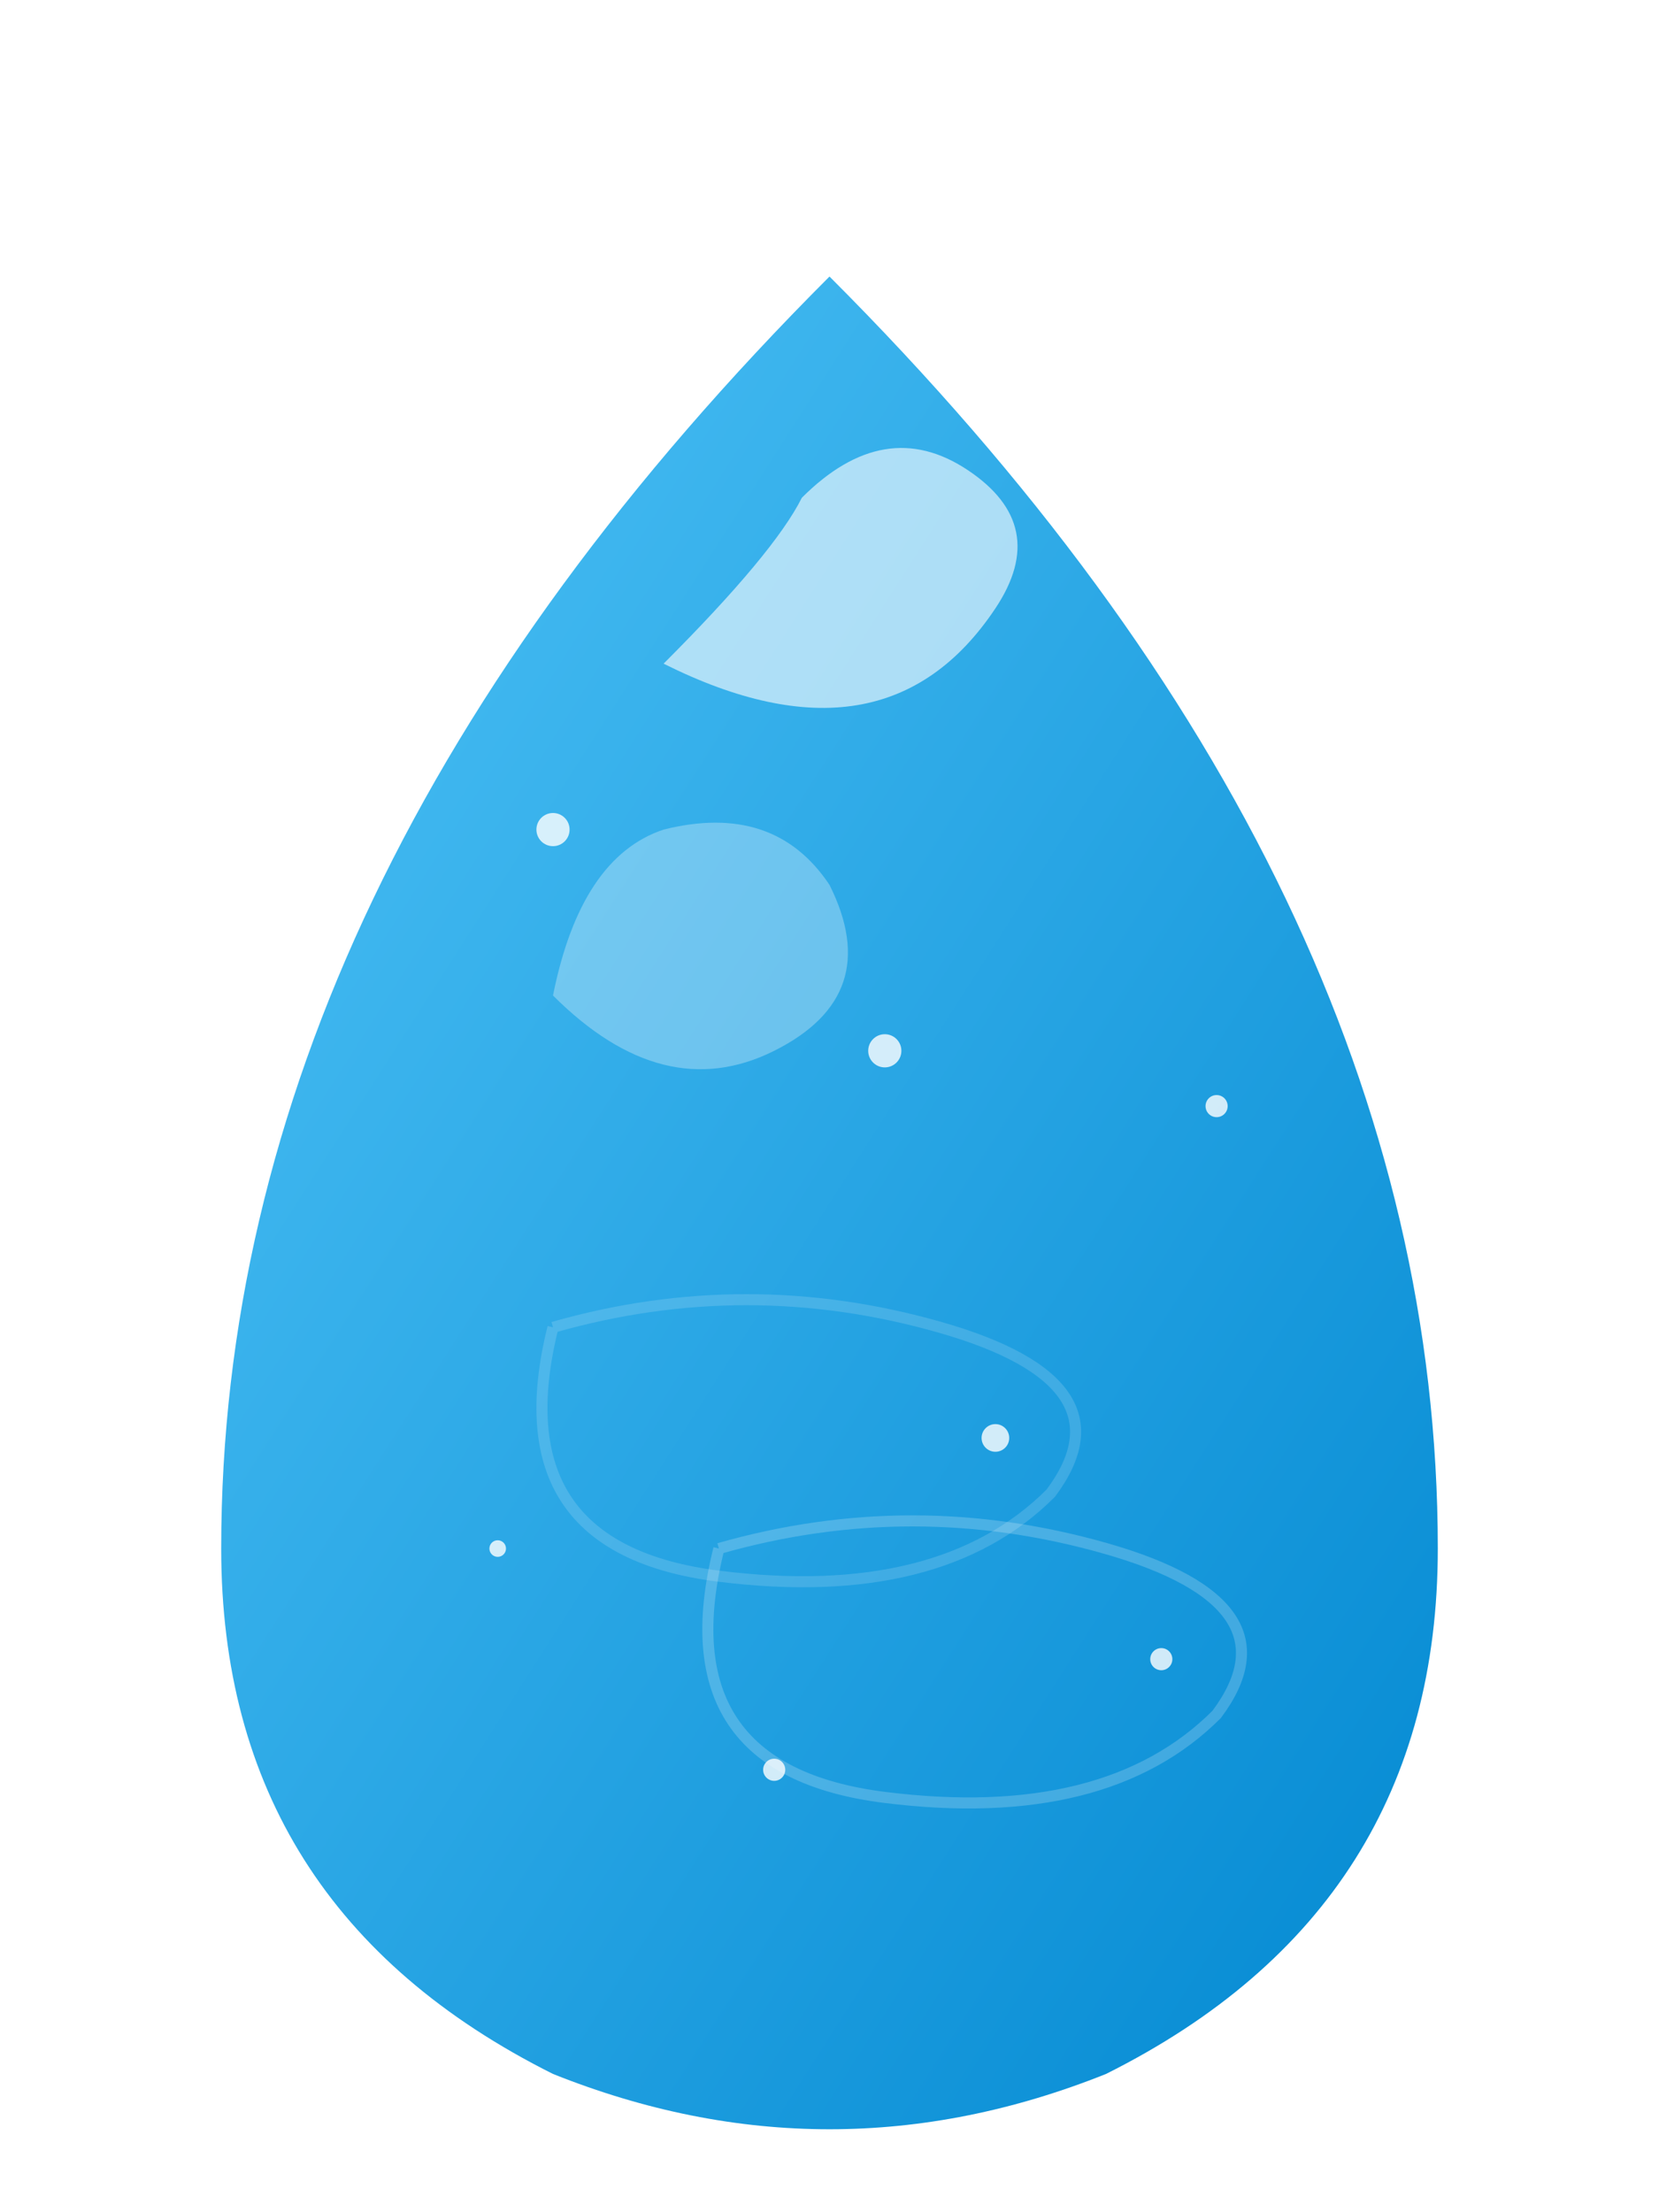 <?xml version="1.0" encoding="UTF-8" standalone="no"?>
<!-- Royalty free SVG water drop -->
<svg xmlns="http://www.w3.org/2000/svg" viewBox="0 0 300 400" width="300" height="400">
  <!-- Water drop gradient -->
  <defs>
    <linearGradient id="water-gradient" x1="0%" y1="0%" x2="100%" y2="100%">
      <stop offset="0%" style="stop-color:#4FC3F7;stop-opacity:1" />
      <stop offset="100%" style="stop-color:#0288D1;stop-opacity:1" />
    </linearGradient>
    
    <filter id="shadow" x="-20%" y="-20%" width="140%" height="140%">
      <feDropShadow dx="0" dy="10" stdDeviation="10" flood-color="#000" flood-opacity="0.3"/>
    </filter>
    
    <filter id="inner-glow" x="-50%" y="-50%" width="200%" height="200%">
      <feGaussianBlur in="SourceAlpha" stdDeviation="20" result="blur"/>
      <feOffset dx="0" dy="0"/>
      <feComposite in2="SourceAlpha" operator="arithmetic" k1="1" k2="-1" k3="1" k4="0"/>
      <feFlood flood-color="#E1F5FE" flood-opacity="0.8"/>
      <feComposite operator="in" in2="SourceAlpha"/>
      <feMerge>
        <feMergeNode/>
        <feMergeNode in="SourceGraphic"/>
      </feMerge>
    </filter>
  </defs>
  
  <!-- Water drop shape -->
  <path d="M150,50 Q260,160 260,280 Q260,345 200,375 Q175,385 150,385 Q125,385 100,375 Q40,345 40,280 Q40,160 150,50" 
        fill="url(#water-gradient)" 
        filter="url(#shadow)" />
  
  <!-- Highlights inside the drop -->
  <path d="M120,120 Q160,140 180,110 Q190,95 175,85 Q160,75 145,90 Q140,100 120,120" 
        fill="#ffffff" 
        opacity="0.6" />
  
  <path d="M100,180 Q120,200 140,190 Q160,180 150,160 Q140,145 120,150 Q105,155 100,180" 
        fill="#ffffff" 
        opacity="0.3" />
  
  <!-- Ripple effects inside -->
  <path d="M130,280 Q165,270 200,280 Q235,290 220,310 Q200,330 160,325 Q120,320 130,280" 
        fill="none" 
        stroke="#ffffff" 
        stroke-width="2" 
        opacity="0.2" />
  
  <path d="M100,240 Q135,230 170,240 Q205,250 190,270 Q170,290 130,285 Q90,280 100,240" 
        fill="none" 
        stroke="#ffffff" 
        stroke-width="2" 
        opacity="0.15" />
  
  <!-- Clean water sparkles -->
  <g fill="#ffffff">
    <circle cx="100" cy="150" r="3" opacity="0.8" />
    <circle cx="220" cy="200" r="2" opacity="0.8" />
    <circle cx="180" cy="260" r="2.5" opacity="0.8" />
    <circle cx="140" cy="320" r="2" opacity="0.8" />
    <circle cx="90" cy="280" r="1.5" opacity="0.8" />
    <circle cx="210" cy="300" r="2" opacity="0.8" />
    <circle cx="160" cy="190" r="3" opacity="0.8" />
  </g>
</svg>